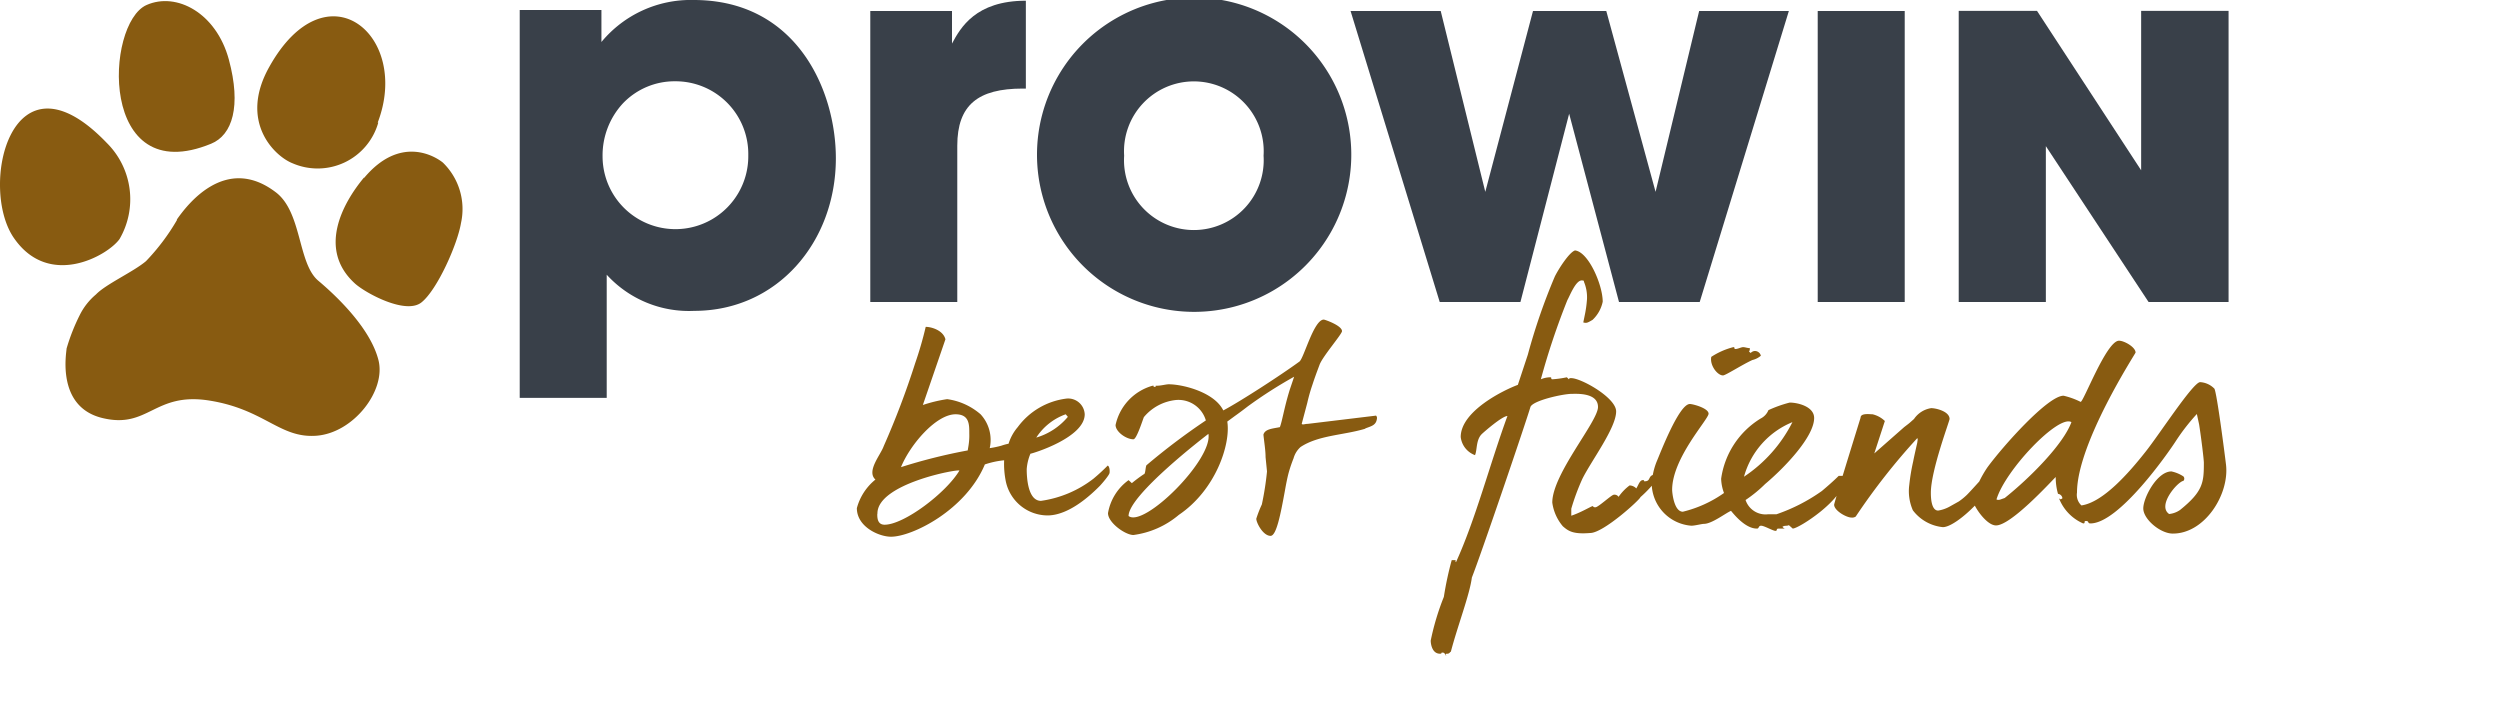 <svg id="Ebene_3" data-name="Ebene 3" xmlns="http://www.w3.org/2000/svg" viewBox="0 0 175 50"><defs><style>.cls-1{fill:#394049;}.cls-2,.cls-3{fill:#885b11;}.cls-2{fill-rule:evenodd;}</style></defs><path class="cls-1" d="M36.38.7H42.1V2.94A8.11,8.11,0,0,1,48.56,0c7.23,0,9.95,6.35,9.95,11.08,0,5.87-4.11,10.68-9.91,10.68a7.79,7.79,0,0,1-6.13-2.53v8.62H36.38Zm16,10.16a5.09,5.09,0,0,0-5.1-5.17,5,5,0,0,0-3.67,1.54,5.36,5.36,0,0,0-1.43,3.71,5.1,5.1,0,1,0,10.2,0Z"/><path class="cls-1" d="M60.92.77h5.72V3.05c.59-1.1,1.65-3,5.17-3V6.2h-.22c-3.12,0-4.58,1.14-4.58,4V21.14H60.92Z"/><path class="cls-1" d="M72.59,10.83a11,11,0,0,1,22,0,11,11,0,0,1-22,0Zm6.1.07a4.89,4.89,0,1,0,9.76,0,4.89,4.89,0,1,0-9.76,0Z"/><polygon class="cls-1" points="94.54 0.77 100.85 0.77 103.97 13.43 107.31 0.77 112.44 0.77 115.89 13.43 118.94 0.77 125.22 0.77 118.98 21.14 113.33 21.14 109.84 7.96 106.43 21.14 100.78 21.14 94.54 0.77"/><rect class="cls-1" x="127.24" y="0.77" width="6.09" height="20.37"/><polygon class="cls-1" points="149.88 11.92 149.88 0.76 156 0.76 156 21.14 150.4 21.14 143.21 10.23 143.21 21.14 137.11 21.14 137.11 0.76 142.59 0.76 149.88 11.92"/><path class="cls-2" d="M7.47,10a5.55,5.55,0,0,1,.9,6.73c-.82,1.16-4.95,3.51-7.41-.09S.8,3.05,7.47,10"/><path class="cls-2" d="M10.26.35c2.1-.93,4.88.56,5.76,3.82s.25,5.28-1.24,5.89C6.88,13.31,7.35,1.64,10.26.35"/><path class="cls-2" d="M26.48,8.58a4.41,4.41,0,0,1-6,2.85c-1.25-.49-3.78-2.9-1.64-6.73,4-7.19,9.94-2.23,7.6,3.88"/><path class="cls-2" d="M25.47,12.44c-1.47,1.77-3.26,5-.63,7.4.72.66,3.55,2.21,4.66,1.33s2.53-4.09,2.77-5.56A4.53,4.53,0,0,0,31,11.38c-.58-.47-3-1.91-5.5,1.06"/><path class="cls-2" d="M12.4,15.38a15,15,0,0,1-2.18,2.9c-.87.74-2.81,1.61-3.5,2.33a4.48,4.48,0,0,0-1.15,1.47,13.79,13.79,0,0,0-.91,2.32c0,.25-.75,4.07,2.5,4.86s3.62-1.84,7.5-1.22,4.92,2.66,7.5,2.46,4.88-3.15,4.33-5.3-2.76-4.33-4.21-5.55-1.13-4.83-3-6.21c-3.51-2.65-6.19.91-6.91,1.94"/><path class="cls-3" d="M77,34c-1.55,1.57-2.79,2.08-3.67,2.08a3,3,0,0,1-2.92-2.37,6.13,6.13,0,0,1-.12-1.49,6.08,6.08,0,0,0-1.35.29c-1.33,3.19-5.08,5.06-6.57,5.06-.84,0-2.39-.69-2.39-2a3.85,3.85,0,0,1,1.3-2c-.65-.59.37-1.73.58-2.34a57.2,57.2,0,0,0,2.2-5.8,25.22,25.22,0,0,0,.74-2.55c.4,0,1.22.24,1.38.87L64.6,28.35a9.89,9.89,0,0,1,1.7-.41A4.51,4.51,0,0,1,68.64,29a2.64,2.64,0,0,1,.64,2.37,7,7,0,0,0,.81-.17,3.8,3.8,0,0,1,.51-.14,3.27,3.27,0,0,1,.64-1.16,5,5,0,0,1,3.42-2A1.16,1.16,0,0,1,75.93,29c0,1.65-3.7,2.76-3.8,2.76a3.45,3.45,0,0,0-.26,1.08c0,.59.08,2.22,1,2.22a7.76,7.76,0,0,0,3.67-1.55,13.3,13.3,0,0,0,1-.92c.13.06.15.35.13.51S77.15,33.84,77,34Zm-15.59,2c0,.22,0,.73.51.73,1.36,0,4.3-2.22,5.24-3.79C67.05,32.82,61.42,33.86,61.42,35.94ZM66.89,29c-1.37,0-3.19,2.14-3.82,3.7a38.41,38.41,0,0,1,4.67-1.17l.05-.3a4.44,4.44,0,0,0,.06-.88C67.85,29.74,67.87,29,66.89,29ZM74.6,29a4.08,4.08,0,0,0-2.06,1.63,4.57,4.57,0,0,0,2.21-1.45Zm21,1c-1.52.47-3.29.45-4.56,1.29a1.65,1.65,0,0,0-.49.79,9.61,9.61,0,0,0-.34,1q-.12.44-.27,1.29c-.3,1.63-.59,3.14-1,3.14-.53,0-1-.92-1-1.2a8.37,8.37,0,0,1,.39-1A20.64,20.64,0,0,0,88.69,33l-.1-1c0-.47-.09-1-.15-1.57.1-.41.68-.43,1.15-.53.16-.39.3-1.35.69-2.61l.31-.92a31.85,31.85,0,0,0-3.25,2.08c-.23.18-.59.45-.9.67l-.53.39c.25,1.59-.82,4.8-3.39,6.53a6.17,6.17,0,0,1-3.18,1.41c-.57,0-1.78-.86-1.78-1.53A3.6,3.6,0,0,1,79,33.61l.23.21a9.9,9.9,0,0,1,.83-.62c.13,0,.11-.46.19-.63a46.12,46.12,0,0,1,4.16-3.14A2,2,0,0,0,82.32,28a3.37,3.37,0,0,0-2.25,1.2c-.1.25-.51,1.55-.73,1.55-.51,0-1.25-.53-1.25-1A3.66,3.66,0,0,1,80.68,27c.21,0-.06.08.15.08S80.73,27,81,27s.63-.1.8-.1c1,0,3.2.55,3.83,1.83,1.19-.63,4-2.45,5.33-3.42.31-.23,1-2.92,1.7-2.94.08,0,1.28.42,1.28.81,0,.21-1.35,1.76-1.57,2.35s-.33.88-.51,1.43a12.15,12.15,0,0,0-.35,1.24l-.39,1.47c.07.09.21,0,.43,0l4.72-.57a.07.07,0,0,1,.06,0,.24.24,0,0,1,.06.17C96.34,29.78,96,29.82,95.55,30ZM79,36.12c1.08.84,5.9-3.94,5.59-5.75C84.38,30.53,79,34.65,79,36.12Zm37.07-2.67a8.62,8.62,0,0,1-1.24,1.35c0,.14-2.58,2.51-3.52,2.51-1.2.1-1.53-.14-1.91-.47a3.23,3.23,0,0,1-.74-1.66c0-2,3.2-5.67,3.2-6.69s-1.51-.92-1.83-.92c-.63,0-2.74.47-2.9.92-.31,1.06-3.49,10.41-4.1,11.94-.15,1.19-1,3.39-1.47,5.19-.06,0-.08.14-.25.14s-.08.06-.08.14-.06-.22-.24-.22,0,.08-.19.08c-.57,0-.65-.72-.65-.92a17.86,17.86,0,0,1,.92-3.06,23.22,23.22,0,0,1,.55-2.57h.2c.17,0,0,.06.1.14,1.37-3,2.35-6.8,3.6-10.23-.37,0-1.68,1.15-1.8,1.27-.41.41-.31,1.12-.47,1.47a1.54,1.54,0,0,1-1-1.27c0-1.81,3-3.28,4-3.65l.7-2.12a41.75,41.75,0,0,1,1.89-5.47c.27-.54,1-1.68,1.41-1.82.94.1,1.94,2.41,1.94,3.59a2.43,2.43,0,0,1-.71,1.27c-.37.22-.43.24-.65.18l.1-.49a8.23,8.23,0,0,0,.16-1.14,2.8,2.8,0,0,0-.22-1.23s.06-.08-.15-.08c-.43,0-.85,1.12-1,1.37a50.25,50.25,0,0,0-1.86,5.55,1.77,1.77,0,0,1,.64-.14c.18,0,0,.14.18.14a7.21,7.21,0,0,0,1-.14l.14.14c.07-.08,0-.08.17-.08.69,0,3.14,1.37,3.14,2.33,0,1.16-1.75,3.47-2.37,4.73a15.76,15.76,0,0,0-.77,2.08v.49c.67-.22,1.41-.67,1.49-.67s0,.08.2.08,1.13-.88,1.29-.88a.34.34,0,0,1,.33.15,3.46,3.46,0,0,1,.77-.8.68.68,0,0,1,.47.21c.14-.21.24-.58.45-.58s0,.08.14.08c.51,0,.12-.49.9-.49ZM125.49,37l-.27-.24c-.14.08-.3,0-.45.12.07.06.11.12.19.12-.16,0-.23,0-.45,0s-.06.16-.23.16-.79-.36-1-.36-.13.22-.31.2c-.86,0-1.72-1.16-1.8-1.24-.38.16-1.34.91-1.89.91-.15,0-.64.13-.88.13a3,3,0,0,1-2.78-2.92,5,5,0,0,1,.33-1.53c.24-.55,1.57-4.07,2.34-4.07.21,0,1.31.29,1.31.68s-2.55,3.1-2.55,5.33c0,.16.12,1.53.75,1.53a8.42,8.42,0,0,0,2.88-1.31,3.11,3.11,0,0,1-.2-1,5.9,5.9,0,0,1,2.76-4.21,1.14,1.14,0,0,0,.55-.59,8.66,8.66,0,0,1,1.49-.53c.55,0,1.71.27,1.71,1.08,0,1.31-2.06,3.47-3.43,4.62a9.29,9.29,0,0,1-1.37,1.12A1.47,1.47,0,0,0,123.75,36h.6a12.44,12.44,0,0,0,3.18-1.63c.37-.31.84-.72,1.18-1.06H129c.06.06.08.1.08.32C129,35,125.92,37,125.49,37ZM122.67,25.2c-.69.31-1.88,1.08-2.06,1.08-.39,0-.94-.71-.82-1.3a5.16,5.16,0,0,1,1.54-.68c.16,0,0,.13.16.13s.39-.13.53-.13.31.07.47.07c0,.08,0,.16-.06.24l.12.1a.42.42,0,0,1,.27-.14.43.43,0,0,1,.44.33A1.38,1.38,0,0,1,122.67,25.2Zm-.59,8.17a10,10,0,0,0,3.39-3.82A5.78,5.78,0,0,0,122.08,33.37ZM136,36.9a3,3,0,0,1-2.1-1.18,3.33,3.33,0,0,1-.25-1.78,14.13,14.13,0,0,1,.27-1.63c.08-.41.18-.84.29-1.33,0-.08.06-.24,0-.31a45.1,45.1,0,0,0-4.31,5.49.44.44,0,0,1-.29.07c-.37,0-1.22-.49-1.22-.9,0-.12,1.3-4.31,1.85-6.09,0-.34.64-.24.84-.24a1.85,1.85,0,0,1,.86.47l-.74,2.27,2.09-1.84.22-.17c.14-.1.31-.26.47-.4a1.78,1.78,0,0,1,1.2-.76c.35,0,1.29.23,1.29.76,0,.14-1.31,3.61-1.31,5.16,0,.23,0,1.25.51,1.25a2.44,2.44,0,0,0,.86-.31l.59-.33a4.36,4.36,0,0,0,.51-.41c.19-.16,1.6-1.75,1.72-1.87a.35.35,0,0,1,.31.32C139.66,34.23,137,36.9,136,36.9Zm16.09.45c-.86,0-2.06-1-2.06-1.76S151,33,152,33a2.43,2.43,0,0,1,.84.35.23.23,0,0,1,0,.31c-.41.06-1.86,1.73-1,2.32a1.62,1.62,0,0,0,.76-.28c1.63-1.31,1.67-1.94,1.67-3.31,0-.22-.18-1.72-.33-2.67l-.16-.74a14.34,14.34,0,0,0-1.45,1.86c-.55.86-4,5.8-6,5.8-.22,0-.08-.17-.3-.17s0,.17-.21.17a3.17,3.17,0,0,1-1.69-1.76c.1.08.1.1.24,0a.35.35,0,0,0-.31-.31,4.23,4.23,0,0,1-.16-1.18c-.45.45-3.14,3.39-4.18,3.39-.7,0-1.64-1.45-1.64-1.84a7.66,7.66,0,0,1,1.05-2.24c1.08-1.47,4.22-5,5.32-5a5.31,5.31,0,0,1,1.19.43c.18.08,1.81-4.28,2.69-4.28.37,0,1.16.45,1.16.83,0,.06-4.1,6.35-4.1,9.8a1,1,0,0,0,.31.9c1.51-.22,3.3-2.25,4.49-3.76,1-1.26,3.33-4.87,3.82-4.87a1.51,1.51,0,0,1,1,.46c.18.35.73,4.64.81,5.31C156.07,34.61,154.33,37.35,152.11,37.35Zm-12.35-2.41c.08.08.22.06.36,0l.23-.08c1.79-1.43,4.1-3.76,4.67-5.31C144.1,29,140.39,32.88,139.76,34.94Z"/></svg>